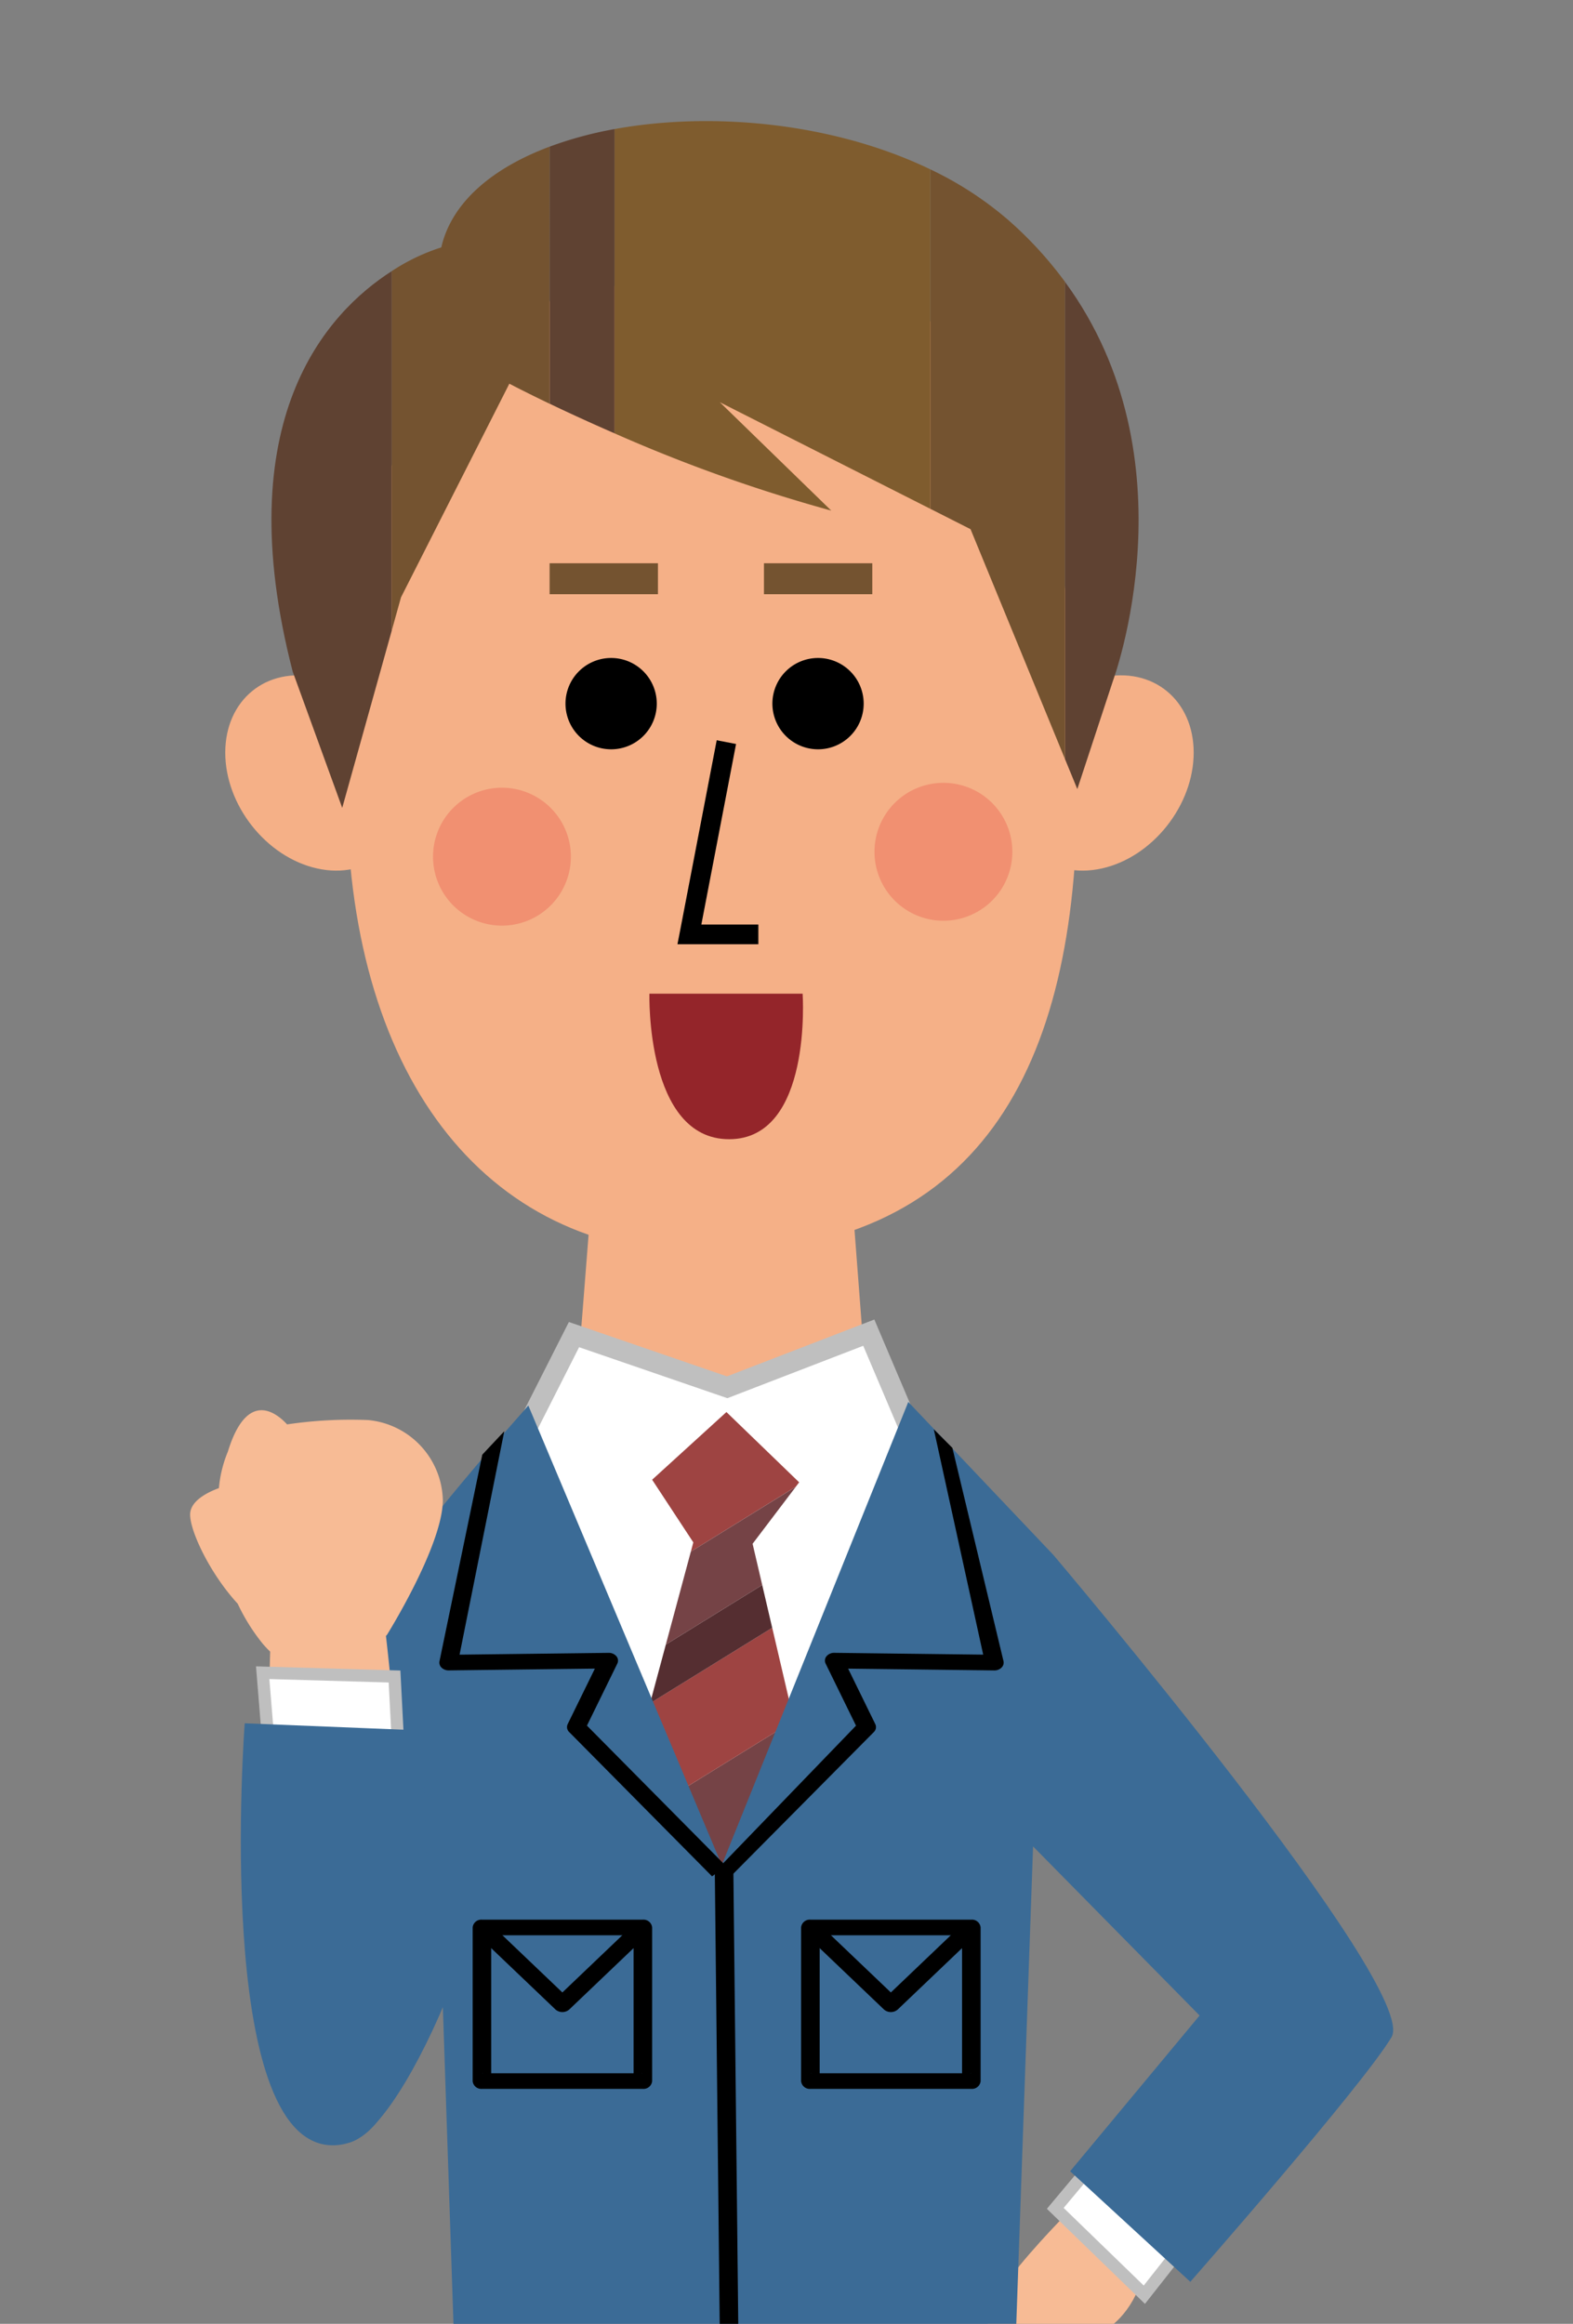 <svg xmlns="http://www.w3.org/2000/svg" xmlns:xlink="http://www.w3.org/1999/xlink" width="193" height="285" viewBox="0 0 193 285">
  <rect x="0" y="0" width="193" height="285" fill="#808080" stroke="none"/>
  <defs>
    <clipPath id="clip-path">
      <rect id="長方形_33565" data-name="長方形 33565" width="193" height="285" transform="translate(1367 537)" fill="#fff" stroke="#707070" stroke-width="1"/>
    </clipPath>
    <clipPath id="clip-path-2">
      <rect id="長方形_33564" data-name="長方形 33564" width="147.602" height="302.814" fill="none"/>
    </clipPath>
  </defs>
  <g id="main-deco02" transform="translate(-1367 -537)" clip-path="url(#clip-path)">
    <g id="グループ_74280" data-name="グループ 74280" transform="translate(1390.332 551.852)">
      <g id="グループ_74279" data-name="グループ 74279" clip-path="url(#clip-path-2)">
        <path id="パス_138376" data-name="パス 138376" d="M121.042,279.555S107.67,292.23,108,296.148s4.028,11.837,6.164,13.2,11.814-3.16,11.918-7.067-3.322-5.736-4.237-4.023.775,3.5-1.853,4.295-1.632-3.953-1.632-3.953,8.26-.214,9.441-11.912-6.76-7.131-6.76-7.131" transform="translate(-10.162 -26.224)" fill="#f7bb95"/>
        <path id="パス_138377" data-name="パス 138377" d="M123.259,274.553l-6.089,7.272L128.1,292.414l6.772-8.6Z" transform="translate(-11.026 -25.836)" fill="#fff"/>
        <path id="パス_138378" data-name="パス 138378" d="M123.259,274.553l-6.089,7.272L128.1,292.414l6.772-8.6Z" transform="translate(-11.026 -25.836)" fill="none" stroke="#bfbfbf" stroke-width="1.509"/>
        <path id="パス_138379" data-name="パス 138379" d="M116.133,194.114s45.069,53.166,41.489,59.149-24.685,30-24.685,30l-14.744-13.559,15.884-19.1L108.632,224.78Z" transform="translate(-10.223 -18.267)" fill="#3b6b96"/>
        <path id="パス_138380" data-name="パス 138380" d="M54.264,143.413l-2.278,28.972L63.664,183.88l9.968,3.113,14.242-18.677-2.279-29.931Z" transform="translate(-4.892 -13.022)" fill="#f5b087"/>
        <path id="パス_138381" data-name="パス 138381" d="M33.065,186.731S4.275,236.375,17.71,263.582c5.025,10.177,19.368-21.268,20.508-34.94s-5.153-41.911-5.153-41.911" transform="translate(-1.33 -17.572)" fill="#3b6b96"/>
        <path id="パス_138382" data-name="パス 138382" d="M51.305,164.263l-6.551,12.93,19.653,62.016,19.653-2.155,9.114-59.622-5.7-13.408-17.375,6.7Z" transform="translate(-4.211 -15.435)" fill="#fff"/>
        <path id="パス_138383" data-name="パス 138383" d="M51.305,164.263l-6.551,12.93,19.653,62.016,19.653-2.155,9.114-59.622-5.7-13.408-17.375,6.7Z" transform="translate(-4.211 -15.435)" fill="none" stroke="#bfbfbf" stroke-width="2.515"/>
        <path id="パス_138384" data-name="パス 138384" d="M70.268,244.152,83.56,232.34l-3.688-15.79L61.633,227.819Z" transform="translate(-5.8 -20.378)" fill="#754346"/>
        <path id="パス_138385" data-name="パス 138385" d="M80.61,183.393l-8.925-8.62-9.114,8.3,5.052,7.685-.3,1.131L80.2,183.927Z" transform="translate(-5.888 -16.447)" fill="#9e4442"/>
        <path id="パス_138386" data-name="パス 138386" d="M62.016,213.235l-2.589,9.621,2,3.779,18.24-11.268-2.66-11.391Z" transform="translate(-5.592 -19.195)" fill="#9e4442"/>
        <path id="パス_138387" data-name="パス 138387" d="M75.07,191.879l5.309-7-12.885,7.961-3.07,11.4,11.827-7.307Z" transform="translate(-6.062 -17.397)" fill="#754346"/>
        <path id="パス_138388" data-name="パス 138388" d="M76.05,198.188l-11.827,7.307-1.937,7.2,14.988-9.259Z" transform="translate(-5.861 -18.65)" fill="#552e31"/>
        <path id="パス_138389" data-name="パス 138389" d="M33.435,226.284l3.112,92.848H103.36l3.275-93.167,2.421-33.8-17.8-18.759L68.374,230.2,44.638,173.846q-5.676,6.385-10.754,12.628Z" transform="translate(-3.146 -16.318)" fill="#3b6b96"/>
        <path id="パス_138390" data-name="パス 138390" d="M39.019,180.245l-5.247,25.311a.85.85,0,0,0,.24.8,1.238,1.238,0,0,0,.893.346l19.653-.239a1.215,1.215,0,0,1-.958-.419.829.829,0,0,1-.111-.9L49.5,213.283a.842.842,0,0,0,.2,1l17.511,17.679,1.7-1.277L51.4,213.009a.843.843,0,0,1,.2,1l3.987-8.141a.828.828,0,0,0-.111-.9,1.214,1.214,0,0,0-.958-.419l-19.653.24a1.234,1.234,0,0,1,.893.346.85.85,0,0,1,.24.8l5.719-28.565Z" transform="translate(-3.176 -16.691)"/>
        <path id="パス_138391" data-name="パス 138391" d="M97.929,177.107l6.314,28.8a.85.85,0,0,1,.24-.8,1.234,1.234,0,0,1,.893-.346l-19.653-.24a1.214,1.214,0,0,0-.958.419.829.829,0,0,0-.111.9l3.987,8.141a.841.841,0,0,1,.178-.978L71.061,231.391l1.946.549,17.564-17.7a.839.839,0,0,0,.178-.977l-3.988-8.141a.827.827,0,0,1-.111.9,1.214,1.214,0,0,1-.958.419l19.653.239a1.238,1.238,0,0,0,.893-.346.85.85,0,0,0,.24-.8l-6.27-26.149Z" transform="translate(-6.687 -16.666)"/>
        <path id="パス_138392" data-name="パス 138392" d="M71.06,237.028l.949,87.921,2.278-.02-.949-87.92Z" transform="translate(-6.687 -22.303)"/>
        <path id="パス_138393" data-name="パス 138393" d="M60.283,263.289V244.453a1.06,1.06,0,0,0-1.139-.958H39.4a1.06,1.06,0,0,0-1.139.958v18.836a1.06,1.06,0,0,0,1.139.958H59.144a1.06,1.06,0,0,0,1.139-.958m-19.748,0V244.453a1.06,1.06,0,0,1-1.14.958H59.144a1.06,1.06,0,0,1-1.14-.958v18.836a1.06,1.06,0,0,1,1.14-.958H39.4a1.06,1.06,0,0,1,1.14.958" transform="translate(-3.6 -22.913)"/>
        <path id="パス_138394" data-name="パス 138394" d="M38.57,245.119l9.874,9.418a1.286,1.286,0,0,0,1.709,0l9.873-9.418-1.709-1.266-9.873,9.418a1.289,1.289,0,0,1,1.709,0l-9.874-9.418Z" transform="translate(-3.63 -22.947)"/>
        <path id="パス_138395" data-name="パス 138395" d="M104.772,263.289V244.453a1.06,1.06,0,0,0-1.139-.958H83.885a1.06,1.06,0,0,0-1.139.958v18.836a1.06,1.06,0,0,0,1.139.958h19.749a1.06,1.06,0,0,0,1.139-.958m-19.748,0V244.453a1.06,1.06,0,0,1-1.14.958h19.749a1.06,1.06,0,0,1-1.14-.958v18.836a1.06,1.06,0,0,1,1.14-.958H83.885a1.06,1.06,0,0,1,1.14.958" transform="translate(-7.787 -22.913)"/>
        <path id="パス_138396" data-name="パス 138396" d="M83.06,245.119l9.874,9.418a1.286,1.286,0,0,0,1.709,0l9.873-9.418-1.709-1.266-9.873,9.418a1.289,1.289,0,0,1,1.709,0l-9.874-9.418Z" transform="translate(-7.816 -22.947)"/>
        <path id="パス_138397" data-name="パス 138397" d="M36.411,314.588l12.481-10.9a1.291,1.291,0,0,1-.9.316,1.167,1.167,0,0,1-.842-.372l3.518,4a.857.857,0,0,1,.126-1.251L36.5,318.667l.1,2.636,15.781-13.588a.856.856,0,0,0,.126-1.251l-3.517-4a1.167,1.167,0,0,0-.842-.372,1.294,1.294,0,0,0-.9.315l-10.92,9.785Z" transform="translate(-3.419 -28.427)"/>
        <path id="パス_138398" data-name="パス 138398" d="M109.739,312.974l-11.557-8.5a1.3,1.3,0,0,0-.925-.231,1.171,1.171,0,0,0-.8.448L93.32,309a.857.857,0,0,0,.241,1.235l15.666,11.014.371-2.291L95.023,308.767A.857.857,0,0,1,95.264,310l3.133-4.31a1.173,1.173,0,0,1-.8.448,1.293,1.293,0,0,1-.925-.232l12.818,9.578Z" transform="translate(-8.766 -28.629)"/>
        <path id="パス_138399" data-name="パス 138399" d="M3.526,184.077a15.2,15.2,0,0,1,1.1-4.473c2.365-7.677,5.973-4.745,7.267-3.341a53.164,53.164,0,0,1,9.951-.531,10.107,10.107,0,0,1,9.159,9.855c-.047,5.6-6.849,16.476-6.849,16.476l-.131.145c.5,4.358,1.66,15.382,2.017,25.717.325,9.427-3.226,16.941-8,17.092-6.358.2-9-8.094-8.823-16.786.155-7.485.432-17.974.6-24.1a12.49,12.49,0,0,1-.951-1.015,23.872,23.872,0,0,1-3.032-4.858c-3.493-3.8-5.929-9.084-5.834-11.034.077-1.6,2.106-2.622,3.523-3.146" transform="translate(0 -16.423)" fill="#f7bb95"/>
        <path id="パス_138400" data-name="パス 138400" d="M26.488,220,26,210.527,9.822,210.06l.889,10.909Z" transform="translate(-0.924 -19.767)" fill="#fff"/>
        <path id="パス_138401" data-name="パス 138401" d="M26.488,220,26,210.527,9.822,210.06l.889,10.909Z" transform="translate(-0.924 -19.767)" fill="none" stroke="#bfbfbf" stroke-width="1.509"/>
        <path id="パス_138402" data-name="パス 138402" d="M28.57,217.767l-21.231-.856s-3.92,51.518,10.714,51.754,11.748-47.059,10.517-50.9" transform="translate(-0.646 -20.412)" fill="#3b6b96"/>
        <path id="パス_138403" data-name="パス 138403" d="M16.028,98.72C22.255,100.1,27.3,95.974,27.3,89.507S22.255,76.68,16.028,75.3,4.753,78.047,4.753,84.514,9.8,97.341,16.028,98.72" transform="translate(-0.447 -7.061)" fill="#f5b087"/>
        <path id="パス_138404" data-name="パス 138404" d="M122.3,98.72c-6.228,1.379-11.276-2.746-11.276-9.213S116.072,76.68,122.3,75.3s11.275,2.746,11.275,9.213S128.527,97.341,122.3,98.72" transform="translate(-10.448 -7.061)" fill="#f5b087"/>
        <path id="パス_138405" data-name="パス 138405" d="M65.069,140.9c33.61,0,45.779-22.468,45.779-56.95,0-59.364-20.064-62.435-44.814-62.435S21.221,27.583,21.221,83.947c0,34.482,16.442,56.95,43.848,56.95" transform="translate(-1.997 -2.024)" fill="#f5b087"/>
        <path id="パス_138406" data-name="パス 138406" d="M56.434,83.884a5.6,5.6,0,1,0-5.6-5.6,5.605,5.605,0,0,0,5.6,5.6" transform="translate(-4.783 -6.839)"/>
        <path id="パス_138407" data-name="パス 138407" d="M41.351,107.163a8.457,8.457,0,1,0-8.457-8.457,8.455,8.455,0,0,0,8.457,8.457" transform="translate(-3.095 -8.493)" fill="#f19071"/>
        <path id="パス_138408" data-name="パス 138408" d="M101.143,106.5a8.457,8.457,0,1,0-8.457-8.457,8.457,8.457,0,0,0,8.457,8.457" transform="translate(-8.722 -8.43)" fill="#f19071"/>
        <path id="パス_138409" data-name="パス 138409" d="M84.457,83.884a5.6,5.6,0,1,0-5.6-5.6,5.606,5.606,0,0,0,5.6,5.6" transform="translate(-7.42 -6.839)"/>
        <path id="パス_138410" data-name="パス 138410" d="M70.815,83.824,66.281,107.4,66,108.839h9.927v-2.418H67.469l1.187,1.437,4.534-23.577Z" transform="translate(-6.211 -7.888)"/>
        <rect id="長方形_33562" data-name="長方形 33562" width="13.292" height="3.798" transform="translate(44.103 54.227)" fill="#745330"/>
        <rect id="長方形_33563" data-name="長方形 33563" width="13.292" height="3.798" transform="translate(70.402 54.227)" fill="#745330"/>
        <path id="パス_138411" data-name="パス 138411" d="M118.484,21.758V80.28L120,83.971l4.37-13.266s10.1-27.186-5.887-48.947" transform="translate(-11.15 -2.047)" fill="#5f4232"/>
        <path id="パス_138412" data-name="パス 138412" d="M13.618,69.43l6.076,16.71,6.077-21.747V20.312C17.78,25.423,5.636,38.567,13.618,69.43" transform="translate(-1.036 -1.911)" fill="#5f4232"/>
        <path id="パス_138413" data-name="パス 138413" d="M48.684,3.236V34.76c2.116,1.016,4.836,2.275,7.976,3.64V1.079a46.753,46.753,0,0,0-7.976,2.157" transform="translate(-4.581 -0.102)" fill="#5f4232"/>
        <path id="パス_138414" data-name="パス 138414" d="M33.381,15.816A24.6,24.6,0,0,0,27.3,18.727V62.808l1.14-4.077,13.292-26.2s1.834.97,4.937,2.459V3.46C39.7,6.069,34.657,10.248,33.381,15.816" transform="translate(-2.569 -0.326)" fill="#745330"/>
        <path id="パス_138415" data-name="パス 138415" d="M109.743,12.688a42.429,42.429,0,0,0-9.494-6.154V48.165l4.936,2.5,11.583,28.183V20.325a47.136,47.136,0,0,0-7.025-7.638" transform="translate(-9.434 -0.615)" fill="#745330"/>
        <path id="パス_138416" data-name="パス 138416" d="M57.488.977V38.3a191.119,191.119,0,0,0,26.584,9.472L70.4,34.479,96.224,47.551V5.919C84.412.22,69.526-1.217,57.488.977" transform="translate(-5.41 0)" fill="#7f5c2e"/>
        <path id="パス_138417" data-name="パス 138417" d="M62.2,118.131H81s1.235,17.849-9.019,17.849S62.2,118.131,62.2,118.131" transform="translate(-5.853 -11.116)" fill="#94252a"/>
      </g>
    </g>
  </g>
</svg>
